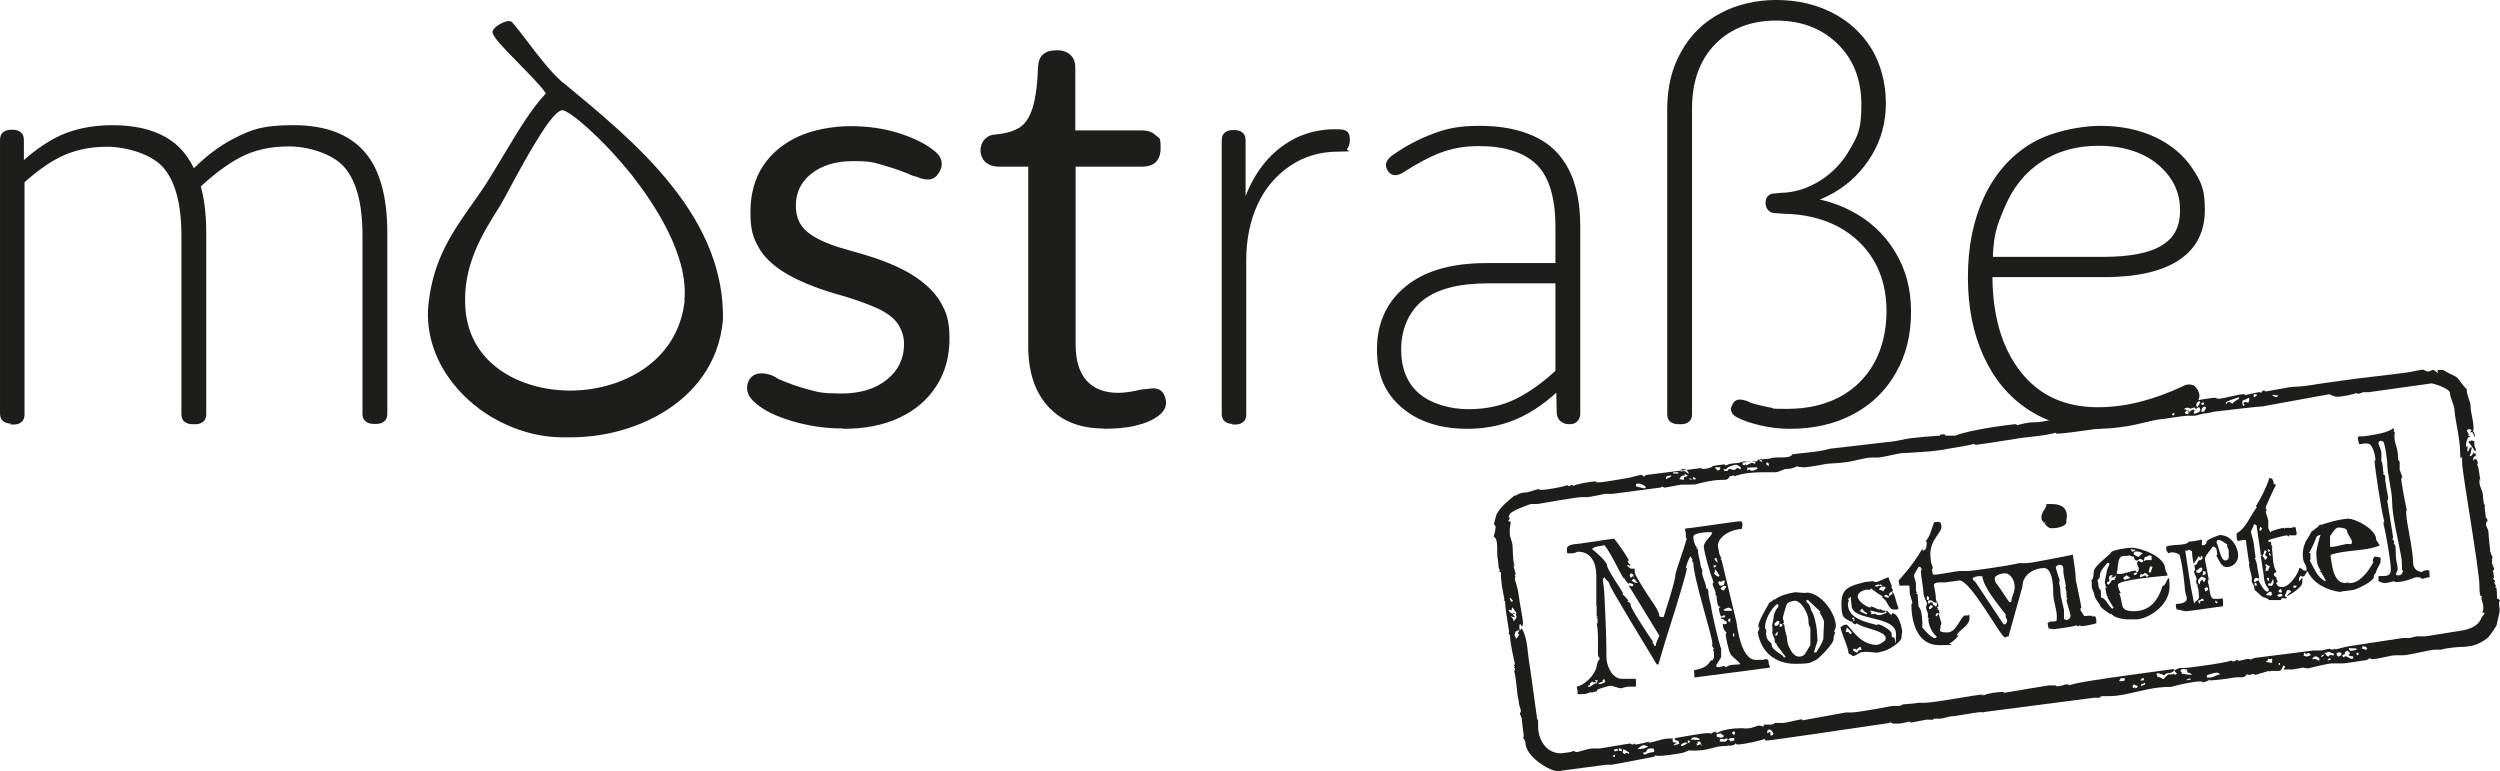 <?xml version="1.0" encoding="UTF-8"?>
<svg width="764.9" height="236" version="1.1" viewBox="0 0 764.9 236" xmlns="http://www.w3.org/2000/svg">
 <defs>
  <style>.st0 {
        fill: #1d1d1b;
      }</style>
 </defs>
 <path class="st0" d="m209.5 91.8c-2 19.3-19.9 27.9-35.6 27.7-14.7-0.2-30.2-8-31.5-25-1-13.2 5.2-23 10.7-31.7 0.8-1.3 2-3.6 3.5-6.4 2.5-4.6 5.6-10.3 8.6-15 4.2-6.7 6.1-7.7 6.9-7.7s0 0 0 0c2.1 0.2 11.7 8 21.3 20 6.5 8.3 17.3 24.2 16 38.1m-4.2-35.4c-9.5-11.9-22-22.1-33-31.2h-0.1c-4-3.6-7.3-8-10.5-12.2-1.6-2.1-3.2-4.2-4.9-6.2-0.9-0.8-2.7 0-3.4 0.4-0.5 0.2-2.7 1.5-2.6 2.7 0.2 1.5 3.2 4.6 8.2 9.7 3.3 3.4 7 7.1 8.1 9-4.5 4.7-8.8 12-13 19-2.5 4.1-4.8 8.1-7 11.2-0.5 0.7-0.9 1.3-1.4 2-7.5 10.6-12.9 18.3-14.5 32.1-1 9.2 2.2 18.6 9.1 26.3 3.9 4.4 8.9 8.1 14.4 10.6 5.6 2.6 11.6 4 17.4 4h2.7c10.5 0 21.1-3 29.4-8.4 7.1-4.6 15.9-13.2 17.1-27.7 0.2-14.1-5-27.6-16-41.3"/>
 <path class="st0" d="m463.2 204.1h0.2-0.2"/>
 <path class="st0" d="m756.2 131.7c-0.2 0.2-0.3 0.3-0.5 0.6 1.2-0.5 1 0.9 1.5 1.6 0-0.7 0-1.9-1-2.1"/>
 <path class="st0" d="m734.1 176h-0.8s-0.2 0-0.2-0.4 0.5-1 0.5-1.4c0-1.5-0.6-2.2-0.6-5.3s-0.5-2-0.6-2.6c0.2-0.2 0.1-0.1 0.1-0.5s-0.3-0.6-0.6-0.9c0.2 0 0.3-0.3 0.3-0.5l-1.8-11.2c0.2-0.3 0.3-0.5 0.3-0.9s-1.2-5.4-0.9-6.8c-0.3-0.1-0.6-0.2-0.6-0.6s0.2-0.1 0.3-0.2l-0.3-0.1c-0.1-1-0.2-3.3-0.6-3.5v-2.8c0-0.4-0.9-2.4-0.9-2.7s0.3-0.7 0.7-0.8c0.2 0.2 0.2 0.2 0.6 0.2 0.7 0 1.4 6 1.4 6.6 0 3.8 1.5 8.2 1.5 12.1s1.9 11.8 2.2 13.7c0.2 1.2 0.8 3.6 0.8 5v1.9c0 0.4 0.3 0 0.3 0.3 0 0.6-0.4 1.4-1.2 1.4m8.6-1.5c-0.4 0-1.4 0-1.4 0.5-1.5 0-2.9-0.9-2.9-3 0-3.8-2.1-12.5-2.1-14.9s0.1-0.5 0.3-0.7c-0.4-1.1-1.8-8.8-1.8-9.8s0.3 0 0.3-0.5-0.8-2.2-0.8-2.3v-2.4c0-0.3-0.5-0.6-0.5-1 0-4.1-1.1-4-1.1-7.1s0.3 0.2 0.3-0.2-0.5-0.7-0.5-1.1 0.1-0.6 0-1c-2.4 1.5-4.9 1.8-7.8 2.3-1.8 0.3-2.4 0.2-2.9 0.2-0.2 0.3-0.3 0.2-0.3 0.6s0.2 1 0.3 1.4c-0.1 0.1 0 0.4 0.5 0.4s0.5-0.3 2.2-0.2c1.9 0.2 2.4 4.7 2.4 5.1s-0.3-0.2-0.3 0.2c0 1.2 1.9 14.5 3 18.6-0.1 0.1-0.3 0.2-0.3 0.4 0.2 0 0.3 0.1 0.3 0.1-0.1 0-0.3 0.1-0.3 0.1 0.5 1.5 2.3 11.2 2.3 14s-2.7 1.8-3.8 2.1v1.4c0.5 0.5 1.6 0.7 2.1 0.7s2.8-0.6 2.8-0.6c0.4 0-0.2 0.3 0.2 0.3 3.7 0 5.4-1.5 6.8-1.5s1.1 0.5 1.5 0.5 1.5-0.5 2.3-0.5c-0.1-0.8-0.1-1.4-0.1-1.9-0.3-0.2-0.4-0.3-0.8-0.3"/>
 <path class="st0" d="m762.3 168.8"/>
 <path class="st0" d="m711.4 177.8c-2.5-1.2-3.4-4.1-4.8-6.5 0 0 0.3 0.3 0.3 0v-2c-0.1-0.1-0.2-0.1-0.5-0.2 0.7-0.5 2.3-4.6 2.3-4.7 0-0.4 1-0.7 1.3-0.8-0.4 1.2-1.3 4.3-1.3 5.7s0.2 2.1 0.2 2.4c0 1 0.8 2.5 1.2 2.9-0.2 0-0.3 0.2-0.5 0.3h0.4c0.6 0.8 1.1 1.9 1.6 2.7 0 0-0.2 0.2-0.2 0.4m-9 1.8h-0.7v-0.6h1c0 0.2-0.2 0.4-0.3 0.6m-5.2 2.8-0.5-0.5c0.3-0.2 0.7-0.4 1.1-0.4s0.4 0.2 0.6 0.6c-0.3 0.2-0.8 0.2-1.2 0.4m0.7-2.5c0 0.2 0.2 0.5 0.3 0.9 0 0 0 0.2-0.4 0.2s-0.5-0.2-0.7-0.4c0-0.3 0.5-0.5 0.7-0.7m-3.2-1h-0.6v-0.7h0.8c0.3-0.4 0.3-0.9 0.6-1.2 0.2 0.2 0.2 0.4 0.2 0.8 0 0.6-0.3 1.2-1 1.2m0 3.1c-0.2 0 0.2-0.4-0.9-0.2l-0.4-0.4c0.3-0.2 0.6-0.3 1-0.7h0.7c0 0.4 0 0.6 0.3 0.8-0.2 0-0.4 0.4-0.8 0.4m-3.4-4.8c-0.6 0.2-0.7 0.4-1.3 0.6-0.2-0.2-0.2 0-0.2-0.5s0.3-0.4 0.5-0.8h0.4c0.4 0 0.2 0.3 0.4 0.3 0.1-0.1 0.3-0.2 0.3-0.5s-0.6-3-0.6-3.4-0.5-2.3-0.8-2.5c0.2 0 0.3 0.2 0.3-0.2s-0.6-4.3-0.6-4.6-0.8-2.8-0.8-3.2 0.8-1.5 0.9-2.3c0.2 0 0.5 0.1 0.8 0.3 0.4 2.9 1.3 8.6 1.3 9s0.3-0.2 0.3 0.2-0.3 0-0.3 0.3 0.9 5.4 0.9 5.8c0 1.1 0.4 3.1 1.5 4.1v0.7c-0.2 0.2 0 0.2-0.5 0.2-0.7 0-2.3-2.6-2.6-3.5m-0.6 1.7h-0.5c0-0.2-0.2-0.6 0-0.9 0.2 0 0.3 0.1 0.5 0.2 0 0.2 0.2 0.6 0 0.7m1.2-18.1c0 0.2 0.3 0.3 0.5 0.5 0 0.3-0.3 0.3-0.2 0.7h-0.7c0.2-0.4 0.2-0.8 0.4-1.2m1.2 7.3c0.2 0 0.6 0.2 0.7 0.3-0.2 0.4-0.3 0.8-0.6 1.1 0.3 0 0.6 0.4 0.8 0.8-0.2 0.2-0.2 0.5-0.7 0.7-0.2-0.2-0.1-0.7-0.8-1 0.3-0.8 0.6-1.4 0.6-1.9m1.2-0.4 0.6 0.5c-0.2 0.2-0.4 0.4-0.6 0.4 0-0.2 0-0.4 0.1-0.5-0.1 0-0.2 0-0.5-0.1 0 0 0.3 0 0.3-0.2m0.3 8.7v1c-0.5-0.2-0.7-0.7-0.6-1zm-0.1-2.3c-0.2 0-0.5 0.2-0.9 0.3v-0.9c0.3-0.2 0.1 0 0.1-0.3s0.2 0 0.3 0c-0.3-0.3-0.6-0.7-0.8-1.1 0.2 0 0 0.3 0.4 0.3s0 0 0.1-0.3c0.2 0.3 0.7 0.6 1.2 0.8-0.2 0.4-0.5 0.8-0.5 1.3m0.7-4.5c-0.2-0.1-0.6-0.4-0.5-0.9 0.3 0 0.7 0.4 0.5 0.9m18.2-6.1c0.2-0.1 1.5-2.6 2.5-2.6s2.7 0.2 2.7 1.1 1.5 2.4 1.5 3.3-0.3 0.3-0.3 0.7c-0.4 0-0.7-0.1-1.1-0.1s-3.9 0.9-4.3 0.9h-1v-3.2zm15.5 6.9c-0.2-0.2-0.2-0.4-0.5-0.4s-0.8-0.2-1.2-0.2c-0.6 0-0.7 1.1-0.8 1.5 0.2 0 0.3 0.1 0.3 0.1-0.9 1.8-3.8 6.5-7.2 6.5s-0.3-0.1-0.3-0.1c0 0.2-0.1 0.3-0.1 0.3 0-0.1 0-0.5-0.3-0.5s-0.3 0.3-0.7 0.3c-4.2 0-4.1-7-4.6-8.3 0.1-0.1 0.3-0.2 0.3-0.2-0.2 0-0.3-0.1-0.3-0.1 4.7-1.7 10.5-1 15.1-2.9-0.3-0.7-1.1-1.5-1.1-1.9 0-3-6.2-6.3-8.5-6.3s-7.5 1.5-8.2 1.9c-0.1 0-0.7-0.3-0.7 0.1s-2.6 1.9-2.6 2.3-1.7 2.7-1.7 3-0.5 1.1-0.5 1.5-0.4 1.2-0.2 3.2c0.2 1.9 1.1 1.9 1.1 3.5s0 0.2-0.1 0.4h-0.7c-0.4-0.3-0.9-0.8-1.4-0.9-0.1 1.5-3 5.9-5.1 5.9s-1.4-0.8-2-1c0.1-0.2 0.3-0.5 0.5-0.7-0.3-0.3-0.5-1.2-0.5-1.4-0.3 0-0.7-0.3-0.7-0.7s0.4-0.6 0.8-0.8c-1.3-2.2-1-4.7-1.4-7.2l0.3-0.4c-0.2 0-0.3 0.2-0.3-0.2s0.2-0.2 0.1-0.4h-0.6c0.1 0 0.3 0 0.3-0.4s-0.2-0.5-0.2-0.7c-0.2 0-0.6 0.3-0.6 0s0-0.4-0.2-0.4c0.9-0.4 5.2-1.5 5.7-1.5s0.2 0.3 0.6 0.3-0.2-0.3 0.2-0.3h2c0-0.2 0.3-0.1 0.3-0.5s-0.3-1.2-0.3-1.9c-0.2 0-0.4-0.2-0.6-0.2 0 0.2 0.3 0.3 0 0.3s0.2-0.3-0.2-0.3 0 0.3-0.4 0.3h-2.1c-0.4 0 0.2 0.3-0.2 0.3s0.2-0.3-0.2-0.3-4 0.9-4 1.3v0.2c-0.3-0.6-0.7-1.2-0.7-1.6v-2.1c0-0.4-0.8-2.4-0.8-2.8s0.3 0.2 0.3-0.2-0.3-0.6-0.3-1 2.7-6.2 3.2-7c-0.4 0-0.6-0.2-0.8-0.3 0.2-0.7-0.5-1.6-0.5-1.6-0.4 0-0.3-0.2-0.8-0.1-0.9 2.9-2.3 5.6-4.1 8.6l0.3 0.3c-2.1 2.7-3.3 6.4-6.2 8 0 1.1 0 1.6 0.2 2.1 0.2 0 0 0.2 0.3 0.2s1.3-0.3 1.7-0.3 0.7-0.1 0.7 0.5 0.6 4.2 0.9 6.4c0.2 0 0.3 0.1 0.3 0.1-0.1 0-0.3 0-0.3 0.4 0 1.5 1.2 4 0.8 5.4 0.4 0.4 0.9 1.6 0.9 2.5 0.8 0.6 1.3 1.2 2 1.8 0.8 0.7 2.1 0.6 2.4 1.3h3.6c0.2-0.3 0.3-0.6 0.7-0.6s0.6 0.2 1 0.1c0-0.2 0.2-0.4 0.2-0.4-0.4 0-0.6-0.2-0.6-0.6s0.1-0.2 0.1-0.2c0.4-0.6 0.3-1.1 0.7-1.4h0.4c0.3 0.1 0.6 0.3 0.7 0.5-0.6 0.6-1.2 0.9-1.3 1.4 0.8-0.3 4.7-2.6 4.7-4.2s0-0.4 0.1-1.4c-0.4 0.1-0.7 0.8-1.1 1.1v-1.1c0.2-0.3 0.4-0.6 0.5-0.7 0 0.1 0.2 0.3 0.5 0.3 0.9 0 0.8-0.7 1.6-1.7 1.7 3.9 6.1 5.9 9.9 6.4 1.4-0.4 3.3-0.3 4.8-0.8 1.6-0.6 5.6-2.6 5.6-3.8s0.8-0.9 0.7-1.7c0.5-1.2 1.3-2.5 1.3-2.6 0-0.4 0-0.9 0.2-1.4"/>
 <path class="st0" d="m557.9 195.1c0 1.2-1.9 4-2.2 4.5h-0.7c0.3-1.3 1.1-3.3 1.1-3.7s-0.2-2.3-0.2-2.7c0-1.3-0.9-5.6-1.7-6.3-0.3-1.2-0.5-2-1.5-2.7v-0.5l0.4-0.2c1.2 1.1 2.7 2.6 3.9 3.7 0 0-0.2 0-0.3 0.1 0.4 0.7 0.9 1.6 1.4 2.7-0.2 3.8-0.2 4.6-0.2 5m-3.9 2.3c-1.6 2.1-1.5 3.6-3.6 3.6s-3.6-3.8-3.6-5.1-0.8-3-0.8-4-0.5-0.8-0.5-1.1 0.3 0.2 0.3-0.2-0.3-1.1-0.3-1.4c0-0.8 1.1-3.9 1.1-4 0-0.7 1.8-1.3 2.5-1.3 2.2 0 4.2 4.3 4.2 5.8s0.2 2 0.6 2.5v5.4zm-8.4 3.5c-0.5-0.6-3.5-2.1-3.5-3.3s-1.1-0.9-1.6-2.6c0-0.2 0-0.6-0.3-1 0 0 0.2 0 0.3-0.1l-0.3-0.1s0.2 0 0.3-0.2l-0.3-0.1s0.2 0 0.3-0.2l-0.3-0.1s0.2 0 0.3-0.2c-0.3-0.3-0.5-0.8-0.5-0.9 0-2.2 1.6-5.5 3.7-7.2 0 0 0.2 0.2 0.4 0.2v0.7c-0.6 0.4-1.4 2.2-1.4 2.7s-0.3 2-0.5 2.9c0.2 1.8 0.1 2 0 2.2 0.2 1.1 0.8 1.5 0.8 2.6s0.5 0.4 0.5 0.8-0.2 0.2-0.3 0.3h0.4c0.6 1.2 2.1 2.7 2.8 3.9h-0.7zm-1.7-6.4h-0.9c0.2-0.4 0.6-0.8 0.8-1.2 0.2 0.3 0 0.7 0 1.2m0.6-4c0 0.4-0.3 0.8-0.8 1.1h-0.5c0-0.2-0.2-0.1-0.2-0.5s0.5-0.5 0.8-1h0.5s0.2 0 0.2 0.4m0.1 0.4 0.8 0.2v0.5c-0.2 0.2-0.5 0.3-0.8 0.3zm8.2-9.4c-0.4 0-1.7 0-3.5-0.2-2.3 0.4-4.7 1-6.2 2.3-0.1-0.1-0.2-0.3-0.2-0.3-0.2 0.7-1.6 1.1-1.6 1.4s-3.2 5.2-3.2 6.9 0.3-0.2 0.3 0.2 0 0.9-0.5 1.7c1 6.4 5.7 9.7 11.4 9.7s4.7-0.6 6.3-1.1c0.8-0.3 5.5-5 5.5-6.4s0.5-1.8 0.5-2.1-0.3 0.2-0.3-0.2 0.5-1.1 0.5-1.7c0-3.8-4.4-10.3-9.1-10.3"/>
 <path class="st0" d="m541.1 201.8"/>
 <path class="st0" d="m541.1 201.8v-0.1 0.1"/>
 <path class="st0" d="m579.5 195.1c-1-0.2-0.7-0.8-0.7-1.1 0-1.2-3.4-3-4.2-3s0 0-0.1 0.3c-3.2-0.9-9.1-1.9-9.1-6.4s0.3-0.2 0.3-0.5-0.3-0.2-0.3-0.5 0.6-1.2 0.9-1.4c-0.1 1 0.2 2.3 0.2 2.7 0 5 13.6 2.9 13.6 8.8s-0.3 0.8-0.5 1.1m-12.5-5.1c-0.2-0.2 0-0.2 0-0.5s-0.2 0-0.5-0.1c0.2-0.2 0.2-0.4 0.4-0.6 0.2 0.2 0.4 0.5 0.4 0.9 0 0 0 0.2-0.2 0.4m2.7-3.9c0 0.7 0.6 0.9 1.4 1.4 0 0-0.2 0.2-0.2 0.4-0.9-0.4-0.9-0.4-2.1-1 0.2-0.2 0.3-0.5 0.9-0.8m2.4 1.2v-0.6c1.2 0.2 2.1 0.7 3.4 0.7s1.1-0.5 1.2-0.6c0.2 0.2 0.2 0.3 0.4 0.5-0.4 0.3-1.8 0.8-2.4 0.8s-1.2-0.3-1.4-0.6l-0.1 0.3h-1c0-0.2 0.3-0.4 0.4-0.5h-0.4m-3.4 11.5c-0.4 0-0.6 0.4-0.8 0.8-0.3 0-0.7-0.4-1.2-0.6v-0.6h0.7c0.2 0.2 0.2 0.3 0.3 0.4 0-0.3 0.6-0.6 0.9-0.9h0.5c0 0.2 0 0.5 0.2 0.8-0.2 0.2-0.2 0-0.6 0m-2.8-4.8c-0.4 0-0.4-0.6-0.8-0.6s-0.7-0.2-0.7 0c0-0.4 0.3-0.8 0.3-1.4 0.5 0.3 1 0.8 1.6 1.6-0.2 0.2-0.2 0.4-0.5 0.4m8.4-15.2c0.4 0 0.3 0 0.5 0.3-0.2 0-0.4 0.4-0.8 0.4s-0.4-0.2-0.6-0.2c0.3-0.2 0.5-0.4 0.9-0.4m0.8-0.1c0.2 0 0.6 0.2 0.5 0.4-0.2 0-0.5 0.2-0.9 0l0.3-0.4zm1.7 1.1c-0.3 0.2-0.5 0.5-0.8 1-0.4-0.2-0.8-0.5-1.3-0.5 0-0.4 0.4-0.5 0.6-0.9h1.2c0 0.2 0 0.3 0.3 0.3m1.7 1.3s0.2 0.2 0.4 0.2c-0.1 0.4-0.6 0.9-1 1 0 0 0-0.2-0.2-0.4 0.2-0.4 0.5-0.7 0.8-0.9m-0.9 1.9c-0.7-0.1-1-0.3-1.3-0.5l0.2-0.4c0.4 0 0.9 0.1 1.3 0.5 0 0-0.2 0.2-0.2 0.4m1.1 4.9c-0.4 0 0.2 0.3-0.2 0.3s-0.9-0.9-1.3-1.2c-0.5-0.1-1.5 0.2-2.1-0.7 0 0.2 0.2 0.3-0.1 0.3-0.9 0-1.9-0.9-2.7-0.9s0.2 0.3-0.2 0.3c-0.8 0-3.9-1.8-3.9-3.4s2.7-2.4 3.7-2c0.2-0.2 0.2-0.3 0.3-0.5 1.2 0.9 2.4 1.8 3.7 2.5l-0.3 0.3c1.9 0.9 1.8 3.7 3.7 3.7s0.9-0.2 1.4-0.4c-0.8-1.7-1-4.1-2-5.2l0.3-0.3c-0.2-0.2-0.3-0.5-0.3-0.7h-0.4c0.1 0 0.3 0 0.3-0.5s-0.8-1.8-1-2.8c-0.5 0.1-3.3 1.5-3.8 1.5s-0.7-0.3-1.1-0.3-0.5 0.2-2 0.2c-5.1 1.3-7.5 1.9-7.5 6.7s0.9 4.2 3 5.6c0-0.2 0.1-0.3 0.1-0.3 0.3 0.8 1 1.1 1.4 1 0-0.2 0.1-0.3 0.1-0.3 2.4 1.6 6.5 1.8 8.7 3.7-0.1 0-0.3 0.2-0.3 0.2 0.2 0 0.3-0.1 0.5 0v1.2c-0.5 0.5-1.8 1.5-2.8 1.5-5.4 0-8.3-6.2-9.2-6.2s-1.2 0.5-1.8 0.8c0.6 2.7 2.3 5.8 2.5 8 0.2 0 0.1 0.3 0.5 0.3s0.4 0.5 0.9 0.5c0.9 0 1.7-1.1 2.8-1.2 1.8-0.2 3.9 0.2 4.3 0.2s2.4-0.5 2.6-0.6c1.5-0.5 5.1-2.7 5.1-4.1s0.2-1.2 0.2-1.6c0-1-1-5.8-3.1-5.8"/>
 <path class="st0" d="m528.1 204.1c-0.2-0.2-0.4-0.3-0.8-0.3s-0.7 0.3-1.1 0.3h-0.9s-0.2 0-0.2-0.4 1.1-1.9 1.5-2.6v-2.6c-1.1-3-3-12-3-12.4 0-0.8-0.9-3.4-0.9-4.8s-0.3-0.9-0.7-1.4c0-1.6-1.2-3.2-1.2-4.7s0.2-0.2 0.3-0.3c-0.2-0.4-0.8-1.5-0.8-2 0-0.8-0.8-3.2-0.8-4.4s-0.3-0.4-0.6-0.6c0 0 0.2 0 0.3-0.1l-0.3-0.1s0.2 0 0.3-0.2c-0.7-0.7-1.1-2.1-1.1-3.3s4.2-1.4 4.9-1.4 0.6 0 0.9 0.2c-0.4 1.2-2.6 2.7-2.6 4.2s1.9 8.4 3 10.9c-0.2 0.2-0.3 0.3-0.3 0.7s0.7 1.6 0.9 2.5c0 0.2-0.2 0.8 0.4 1.2-0.3 0.6 0.3 2.4 0.3 2.6 0 0.4 0.4 0.4 0.8 0.6-0.2 0.2-0.5 0.2-0.5 0.6s0.5 2.2 0.7 2.4c0.1 0 0.4-0.3 0.6-0.4h0.7c-0.2 0.3-0.1 0.4-0.2 0.6h-0.9c-0.1 0.1-0.3 0.2-0.3 0.4 0.1 0.1 0.4 0 0.6 0 0.2 0.4 0.9 0.8 1.2 0.9v0.6c-0.2 0-0.4 0.2-0.7 0.2s-0.4-0.2-0.5-0.3v0.4c0 0.8 0.4 2 1.2 2.4-0.3 0.2-0.3 0.4-0.3 0.8 0 0.7 1 5 1.3 5.5 0.5 1.2 2.3 2.1 3.2 3.4-1.4 0.3-3.6-0.1-4.5 1.1m-3.7-31.4c0.5 0 0.7 0.1 0.9 0.2l-0.5 0.5h-0.4zm0.6-2.2c0.5 0.2 0.5 0.7 0.6 1.5-0.2-0.3-0.9-0.8-0.9-1.1s0-0.2 0.2-0.4m1.3 5.4-0.4 0.4c-0.5-0.3-0.8-0.6-1.3-1 0.2-0.4 0.3-0.5 0.3-0.9s-0.1-0.5-0.3-0.7c0.7 0.5 1.2 1.4 1.7 2.2m0.4 1.9c0.4 0 0.6-0.5 1-0.4 0 0.2 0.2 0 0.2 0.4s-0.3 0.7-0.3 1c-0.2 0-0.4 0.2-1.2 0.2-0.2-0.3-0.5-0.8-0.5-1.2 0.2 0 0.3 0 0.3-0.3 0.2 0.2 0.1 0.3 0.5 0.3m0.9 2.7c-0.3 0-0.7-0.3-1-0.7 0.3-0.4 0.6-0.5 1.1-0.8l0.7 0.2c-0.1 0.5-0.6 0.8-0.8 1.3m2 8.5v0.9s-0.2 0.2-0.4 0.2l-0.3-0.4c0-0.3 0.4-0.7 0.7-0.7m0.5-2.9c0 0.2 0 0.4-0.2 0.6-1.9 0-2.2 0-2.4-0.2 0.2-0.4 1.4-0.8 1.5-0.8 0.4 0 0.7 0.3 1.1 0.5m0.7 7.3v1.2c-0.2-0.2-0.4-0.3-0.4-0.7s0.2-0.4 0.4-0.5m-23.9 3.9h-0.6c-0.1-0.3 0-0.6-0.6-1 0 0 0.2 0 0.3-0.2-2-2.9-6.9-10.3-6.9-11.3s-0.9-0.7-0.9-1.1 0.2 0 0.3-0.2c-0.7-0.7-1.2-1.5-2-2.1 0 0 0.2 0 0.3-0.2-0.8-1.5-4.9-7.3-4.9-8.5s-3.8-4.4-4.6-5c0.5-0.9 2.5-0.8 3.8-1.2 2.1 2.5 5.5 10.2 6 10.2h0.2c0 0.5 0.7 1 1.1 1.7 0-0.1 0-0.3 0.4-0.3s0.8 0.3 1.2 0.4c-0.2 0.2 0 0.6-0.5 0.6s-0.5-0.3-0.8-0.3c0 0-0.1 0-0.1 0.2l9.3 15.2c-0.6 1.5-1 2-1.1 3m-15.8 10.1c0 0.4 0.2 0.6 0.4 1-0.3 0.3-1.4 0.7-1.5 0.7h-0.7c0.1-0.5 1.1-0.6 1.5-0.8l-0.3-0.1c0.2-0.2 0.3-0.5 0.6-0.7m-2.2 1.1-0.7-0.7c0.4 0 0.7 0 1 0.1 0 0.2-0.3 0.3-0.3 0.6m-2.5 1.5c-0.2-0.2-0.2-0.4-0.2-0.6h0.5c0.1-0.1 0.1-0.3 0-0.6 0.3-0.2 0.6-0.3 0.7-0.7 0.3 0.6 0.8 0.3 1.3 0.3 0 0 0.2 0.2 0.2 0.4-0.8-0.2-1.5 0.8-2.4 1.1m12.7-34.8c0.5 0.1 1 0.3 0.9 1.2l-0.3-0.3c-0.1 0-0.2 0.3-0.6 0.5 0-0.4-0.3-0.5-0.3-0.9l0.4-0.5zm1.1 1.9h0.4v-0.1-0.3 0.3 0.1 0.2c0 0.4 0.6 0.6 0.8 0.8h-0.7c-0.4 0-0.8-0.4-1.3-0.6 0.2-0.4 0.5-0.4 0.7-0.7 0 0 0 0.2 0.2 0.3m40.8 24.6c-0.4 0 0-0.3-0.5-0.3s-0.2 0.3-0.5 0.3 0.2-0.3-0.2-0.3 0.2 0.3-0.2 0.3h-2.3c-4.7 0-5.8-11-5.9-11.5l-4.6-19.2c-0.2 0-0.3-0.1-0.3-0.1 0.1 0 0.3-0.2 0.3-0.2-0.2 0-0.3-0.1-0.3-0.1 0.1 0 0.3-0.1 0.3-0.1-0.4-0.3-0.8-1.6-0.8-2s-0.3-1.2-0.3-1.6c0-3.3 4.8-5.3 7.2-5.2 0.2-0.3 0.3-0.8 0.3-1.2s0.1-1.2-0.7-1.2c-1.4 0-13.2 1.9-16.7 2.2 0 0.2-0.2 0.4-0.2 0.4 0.2 0.5 0.3 0.9 0.3 1.4 0.2 0 0.3 0.1 0.3 0.1-0.1 0-0.3-0.3-0.3 0.1v0.9c0.2 0 0.3 0.1 0.3 0.1-0.6 2.4-3.5 10.4-3.5 11.1 0 2.1-3.5 12.5-3.6 13h-0.7c-0.4 0-0.4-0.1-0.6-0.3-0.1-1.4-1.6-3.6-2.6-5-1.1-1.6-4.9-7.5-4.9-8.2s-0.2-0.9 0-1.3h-1.1c-0.5 0-1.2-0.9-1.3-1.1 0.1-0.1 0.2 0 0.4 0 0.1 0.1 0.3 0.1 0.5 0.3 0-0.2 0.2-0.5 0.1-0.7 0 0.2 0 0.3-0.1 0.4 0-0.4-0.7-0.7-0.7-1.1s0.3 0 0.3-0.4-3.1-5.1-4.5-6.6l-9.6 1.4c-0.7 0.3-4.8 0-4.8 1.7s0 1.4 1.3 1.4 1.8-0.5 2.1-0.5c4 0 5.6 3.4 5.6 7.3v9.3c0.3 0 0.4 0.1 0.4 0.1-0.1 0-0.3-0.3-0.3 0.1v2.9c0 0.4 0.3-0.2 0.3 0.2s-0.3 0-0.3 0.3 0.3 0 0.3 0.4 0 0.2-0.2 0.3c0.2 0 0.2 0 0.2 0.3s0 0.2-0.2 0.3c0.2 0 0.2-0.2 0.2 0.2s0 0.2-0.3 0.2c0.3 1.3 0.4 3.1 0.4 4.3v5.4c0 0.4 0.5 0.9 0.6 1.2-1 0.8-0.8 2.2-1.3 3.3-1.2 2.7-3.8 4.8-5.8 5.2 0.1 0.8 0.3 1.2 0.3 1.6s-0.2 0.3-0.1 0.5c0 0 0.2 0.2 0.6 0.2 1 0 2.8 0 3.4-0.8 0 0.1-0.2 0.3 0.2 0.3s1.4-0.3 2.1-0.5c-0.2 0-0.3 0.2-0.3-0.2s3.8-1.4 4.2-1.4 2.6 0.8 3 0.8 1.8-0.5 2.2-0.5h2.5c0.1-0.8 0-1.6 0-2.4h-4.2c-3.3 0-4.8-4.4-4.8-6.5s0-6.9-0.6-18.7c0-1.7-0.5-4.7-0.5-5.1s0.3-0.6 0.5-0.8c0.6 1.2 1.5 1.3 1.5 2.1s10.4 17.8 14.5 24.6h0.5c1.2-4.2 2.8-9.5 4.1-13.5 1.1-3.3 4.6-14.9 4.6-15.8s-0.3 0.2-0.3-0.2c0-0.7 1.1-3.3 1.4-3.6 0.4 0.5 0.5 0.9 0.7 1.1l-0.3 0.3c0.2 0.4 0.5 0.3 0.5 0.7 0 4.4 5.8 22.4 5.8 24.5s-0.3-0.2-0.3 0.2 0.5 1.1 0.8 1.5l-0.3 0.3c0.3 0.5 0.3 0.9 0.3 1.3 0 0.6 0.2 1.4-0.7 2.1-0.1-0.1-0.2-0.3-0.2-0.3-1.3 2.6-3.5 2.7-5.2 3.2 0.1 1.7 0.2 2 0 2.2l14.7-1.9c2.7-0.3 5.6-0.8 8.4-1.1 0-0.2 0.2-0.4 0.2-0.4-0.5-0.4-0.5-1.2-0.5-1.8h-0.2"/>
 <path class="st0" d="m626 160c-0.1 0-0.2 0-0.5 0.1 1.4 1.7 1.7 1.5 2.8 1.5s3.9-0.6 3.9-1.8 0.2-1.3 0.2-1.7c0-2.8-1.7-3.9-4.9-3.9s-0.8 0.2-1.3 0.2c-0.5 1.6-1.6 2.4-1.6 3.8s0.5 1 0.6 1.7h0.7"/>
 <path class="st0" d="m647.1 176.9c-0.1 0.1 0 0.4 0 0.6 0 0 0-0.1-0.3-0.1-1 0-0.7 0.6-1.7 1.5 0 0-0.2-0.2-0.4-0.2v-0.7h0.6c0.3-0.6-0.5-1.8 0.6-2h0.5c0 0.4-0.4 0.4-0.6 0.7 0.1 0.1 0 0 0.3 0 3 0 0.7-6.6 3.7-6.6s0.7-0.6 1.4-0.3c0.5 0.2 1 0.5 1.7 0.5 0 0.3 0.1 1.2 0.9 1.2s0.5-0.5 0.9-0.5 0.8 0.3 1.1 0.5c0 0.2-0.2 0.4-0.4 0.6-0.4-0.2-0.8-0.3-1.1-0.5-0.1 0.1-0.4 0.4-0.5 0.7 0.1 0.5 0.6 1.4 0.6 1.6 0 0.4-0.2 0.7-0.2 1-0.2 0 0 0.2-0.4 0.2s0-0.5-0.5-0.5c-1.5 0-3.8 1.4-5.7 0.9-0.3 0.4-0.3 0.8-0.3 1.3 0 0-0.3 0.2-0.5 0m-0.6 9.4c-1.5-1.3-1.8-3.1-3.4-3.4v-1.9c0-0.4-0.4-0.6-0.6-0.9-0.2-0.4-0.1-1.8-0.5-2.4 0.7-0.9 0.8-0.7 0.8-1.8s1.9-3.1 2.3-3.6c0.2 0 0.6 0 0.6 0.3s-0.8 1.8-0.8 2.2-0.6 2.7-0.6 3.4 0.3 0.9 0.3 0.9c0 0.4-0.2 0-0.3 0.2 0.1 0 0.4 0.3 0.7 0.6-0.2 0-0.4 0-0.5-0.2v0.5c0 0.5 0.3 1.4 0.4 2.3h0.6c-0.2 0.1-0.3 0-0.5 0.2 0.5 0.9 1.2 2.2 2 3.3-0.2 0.2-0.3 0.2-0.5 0.4m5.9-18.3c0.3 0.2 0.8 0.2 1.3 0.2-0.2 0.5-0.9 0.6-1.4 0.5 0 0 0.2 0 0.3-0.2 0 0-0.7-0.3-0.2-0.5m3.5 1.2c-0.3 0.4-0.9 0.7-1.3 1.2-0.5-0.2-1.1-0.5-1.5-0.8 0-0.8 0.5-0.9 1-0.9s1.1 0.3 1.7 0.5m2.1 0.7 0.7 0.2v1.3c-0.5-0.1-1.3 0-1.7 0s-0.2 0.1-0.4 0.3c-0.2-0.2-0.2 0-0.2-0.5 0-1.2 0.9-0.5 1.6-1.4m0.3 5.5c-0.2-0.2-0.4-0.2-0.5-0.4 0.2-0.5 0.2-1.1 0.5-1.6 0.5 0 0.5 0.1 0.7 0.2-0.3 0.5-0.3 1.1-0.7 1.8m-1 1.3c-0.2-0.2-0.4-0.3-0.6-0.6-0.4 0.3-1 0.5-1.5 0.6-0.2-0.2 0.1-0.5 0-0.7l0.4-0.4c0 0.2 0 0.3 0.3 0.3s0.5-0.5 0.8-0.5 0.8 0.5 1.1 0.8c-0.2 0.2-0.3 0.2-0.5 0.4m-3.9-0.5c0-0.2-0.2-0.3-0.3-0.5 0.2 0 0.5-0.2 0.8-0.4 0 0 0.2 0.2 0.4 0.2 0 0.2-0.3 0.6-0.9 0.7m-3 1.4c-0.2-0.2-0.2-0.3-0.4-0.5 0.2-0.4 0.6-0.5 1-0.9 0.4 0.3 0.8 0.5 1.3 0.9-0.7 0-1.3 0.4-1.9 0.5m11.7 1.8c-1.6 5-4.2 7.8-8.9 7.8s-3-2.5-4.4-5.4c0.1-0.1 0.3-0.1 0.5-0.3-0.4-0.2-0.9-1.6-0.9-2.4 0-1.4 11.7-2.5 15.2-2.8-0.1-0.7-0.7-1.5-0.7-1.9 0-4-7.7-6.6-10.1-6.6s-6.5 0.9-6.5 1.4-5.3 4.2-5.3 5.9-0.3 2.4-0.8 2.7c0.2 0.2 0.2 0.5 0.2 2.1 0.2 0.8 0.8 1.9 0.8 2.3 0 1.1 1.7 2.8 1.7 3.2 0 0.7 2.9 2.5 3.3 2.8 0-0.2 0.1-0.3 0.1-0.3 0.8 1.3 3.5 1.7 4.7 1.8h2.3c3.7 0.4 10.9-4 10.9-9.9s-1-0.3-1.9-0.4"/>
 <path class="st0" d="m681.9 170.6c0 0.5-0.7 0.9-1 0.9-1.6 0-2.1-4.8-2.8-5.6 0.2-0.2 0.3-0.5 0.3-0.7h0.6c0.4 0 1.7 0.9 2.5 1.4 0 0.2-0.1 0-0.1 0.4s0.5 1.1 0.5 1.5zm-7.2 4.2c0 0.2 0.2 0.5 0.2 0.8-0.3 0.2-0.6 0.3-1 0.5 0-0.9 0.4-0.8 0-1.3h0.9zm0.5 4.7c0 0.2 0.4 0.3 0.4 0.7s-0.3 0.5-0.9 0.8c0-0.4-0.2-0.7-0.2-1 0.2-0.2 0.4-0.2 0.5 0 0-0.1 0-0.3 0.2-0.5m-1.4-2.2c-0.8 0.6-0.7 1-0.7 1.5-0.4-0.1-0.6-0.6-0.6-1s0.6-1 1.1-1.4c0.3 0.2 0.8 0.3 1.3 0.5 0 0.3-0.3 0.7-0.5 1.2-0.4-0.2-0.4-0.5-0.6-0.8m-0.6 7.4c-0.2 0-0.4-0.3-0.6-0.5v-0.5c0.4 0 0.8-0.1 0.9-0.5h0.6c0 0.2 0.2 0.4 0.2 0.6-0.4 0.1-1.5-0.2-1.1 0.9m0.6-10.9v0.7c-0.3 0.3-0.7 0.8-1.1 0.8s-0.5-0.2-0.7-0.2v-0.6c0.4 0 0.8-0.5 1.1-0.8h0.7zm-2.5 10.8c-1.2-5.6-1.8-10.2-2.7-16.1 0.2-0.2 0.5 0 0.8 0s-0.2-0.3 0.2-0.3 0.7 0.3 1.1 0.5c-0.1 0.8 0.2 2.5 0.5 3.9 0.1-0.5 1.1-1.5 1.4-2.4 0.2 0 0.4 0.3 0.7 0.6 0-0.1 0-0.3 0.1-0.8 0.2 0.2 0.3 0.3 0.5 0.3v0.5s-0.4 0.7-1.1 0.6c-0.6 0.6-0.5 1.5-1.4 1.5 0.1 0.6 0.2 1.1 0.2 1.3s-0.3 0.4-0.3 0.8 0.8 1.8 0.8 2.1-0.1 0.5-0.3 0.6c0.4 0.7 0.2 0.6 0.2 0.9s0.5 0.2 0.5 0.5l-0.3 0.2 0.3 0.1s-0.2 0-0.3 0.2l0.3 0.1c0.2 1 0.3 2.6 0.3 3 0 0.9-0.8 0.9-1.3 1.7m6.4-0.7c0.2 0.2 0.6 0.5 0.6 0.7 0 0-0.2 0.2-0.4 0.2l-0.4-0.4c0.2-0.2 0.2-0.3 0.2-0.5m1.2-20s-4 1.3-4 2.1-0.4 0.7-0.7 1h-0.7v-1.7c-1.4 0.3-2.9 0.6-4 0.6-0.8 1.4-4.7 0.7-6.9 1.5v0.8c0 0.4 0.3 0.9 0.7 1.3 0.5-0.3 0.8-0.3 1.2-0.3s2 0.3 2.2 0.9c1 3.4 1.6 10 1.6 10.4 0 0.8 0.6 2.5 0.6 2.7 0 1.9-3.1 1.7-3.3 1.8-0.2 0.3 0 0.8 0 1.2h0.4c-0.1 0-0.5 0.2-0.4 0.4 1 0.2 2.6 0.6 3 0.6 1.3 0 10.1-1.4 11.3-1.5 0.2-0.8 0-1.6 0-2.4-1 0.1-1.3 0.2-2.8 0.1-1 0-1.3-2.6-1.3-3 0-0.7-0.5-1.9-0.5-2.5s0.3 0.2 0.3-0.2-1.2-6.2-1.2-6.6c0-0.8 2.2-3.1 2.4-3.7 1.5 0.2 1.2 1.5 1.4 2.5-0.1 0.1-0.3 0.2-0.3 0.2 0.8 1.3 1.4 3.6 3.2 3.6s3.5-1.4 3.5-3.6-1.9-6.2-5.6-6.2"/>
 <path class="st0" d="m671.4 172.9v-0.4 0.1c0 0.2 0 0.3 0.1 0.3"/>
 <path class="st0" d="m627 190.1"/>
 <path class="st0" d="m632.1 189.6c-0.4 0-0.4-0.2-0.6-0.2v-2.7c0-0.6-1.1-3.9-1.1-5.9s-0.7-2.1-0.2-3.2c0 0-1.2-3.5-1.2-4s0.9-0.8 1.2-0.8c1.3 0 1.1 1.4 1.1 2.1s0.8 4.2 0.8 4.6-0.2 0-0.3 0.2c0.6 0.6 0.4 2.4 0.5 3.2l0.3 0.3c-0.2 0.2-0.3 0-0.3 0.5s1.2 4.2 1.2 4.6c0 1-0.8 1.4-1.4 1.4m-16.8-5.5h-0.5c-0.2 0-2.9-4.4-4-5.7-0.3-0.3-0.5-1.1-0.5-1.5 0-1.1 2.3-1.6 3.1-1.6 1.9 0 3 2.5 3 3.9 0 2.3-0.6 2.1-1.1 4.9m-1.8 6.8h-0.5l-8.5-12.8-0.9-0.9v-0.5c0.5-0.2 1.2-0.5 1.6-0.5h1.3c0.5 3.6 4.5 8.2 7.3 11.9 0 0-0.2 0-0.2 0.3s0.5 1 0.5 1.4-0.3 0.8-0.5 1.1m-21-6.7v1l-0.4 0.3c-0.3-0.5-1.1-0.5-0.8-1.2 0 0-0.3-0.1-0.7-0.1s-0.3 0.5-0.7 0.4c0-0.4-0.2-0.7 0-1h1c0.3 0.2 0.8 0.9 1.6 0.6m-2.4 2.1v-0.7c0.2 0 0.3-0.2 0.3-0.5 0.5 0 0.7 0.1 0.9 0.2-0.1 0.5-0.5 0.9-1.2 1m2.3 8.6c-0.2 0.2-0.2 0.2-0.6 0.2-1.1 0-3.6-3-3.8-3.3 0.2-0.7 0-1.8 0-2.2 0-1.1-0.3-3.5-1.1-4.1-0.2-2.3-0.3-3.5-0.3-3.8s-0.5 0-0.5-0.3 0.3 0.2 0.3-0.2-0.3-0.2-0.3-0.6v-2.2c0-0.4-0.6-2-0.6-2.4s0.9-1.6 1.4-2.7c0.2 0 0.5 0.1 0.7 0.2 0 0.2 0 0.3 0.2 0.5l-0.3 0.3 0.5-0.4c-0.3 0.8-0.4 0.4-0.4 0.8 0 1 0.8 5.4 0.8 6.6s1.1 3 1.1 3.2c0 0.4-0.3 0.7-0.3 1.1 0 1.5 0.8 1.2 0.5 3.2l0.5 0.5s-0.3-0.2-0.3 0.1c0 1.6 1.1 4.2 2.6 5.3m-3-12.4c0.2 0 0.4 0.2 0.6 0.3v0.7s-0.2 0.2-0.6 0.2c0-0.4-0.2-0.9 0-1.2m50.6 5.8-0.3 0.3c0-0.1-0.3-0.2-2.2 0-0.4-0.7-1.2-1.7-1.2-2.1s0.3-0.2 0.3-0.5c0-0.6-1.7-8.4-1.7-8.5 0-2.3-0.6-5.6-0.9-7.7-1.4 0.3-12.6 2.6-14.1 2.6h-2.3c-3.6 0.9-14.7 2.4-15.5 2.4h-2.2c-2.1 0-7.1 1.3-8.7 1.1-0.1-0.6-0.3-1.3-0.3-1.7s0.3 0.2 0.3-0.2-0.6-1.6-0.6-2-0.2-1.8-0.2-2.2c0-4.8 3.4-6.4 3.4-8.6s-1.7-1.1-2.2-1.4c-0.9 2.2-1.1 4.1-2.6 5.9 0.3 0.2 0.3 0.3 0.3 0.7s-0.1 2.1-1 2.1-0.3-0.1-0.3-0.1v-0.5c-2.9 5.2-7.3 9.8-7.3 9.8 0 0.4 0.2 1.1 0.3 1.6 1.1 0 2.2-0.1 3 0 0 0.7 0.1 1.4 0.1 1.8 0 1.3 0.8 2.9 0.8 3.4s-0.3 0.2-0.3 0.6c0 5.1 1.7 12.4 8.5 12.4s2.3-0.3 2.7-0.8c0 0.1-0.2 0.3 0.2 0.3 1 0 3-2.4 3.1-2.5-0.2 0-0.4 0-0.5 0.1v-0.4c1-1.6 3.8-2.7 3.8-5s-0.3-0.6-0.3-0.8h-1c-1.4 0-2.5 5.2-5.5 5.2s-2.1-0.7-2.1-1.6 0.3-0.7 0.3-1.1-0.7-2.1-0.8-3c-0.2 0.3-0.5 0.5-0.8 0.8l-0.2-0.2c0.1-0.3 0.1-0.5 0.4-0.8 0.3 0.1 0.7 0.1 0.8 0 0-0.3-0.1-0.6-0.2-1h-0.6c0.1 0 0.5-0.2 0.4-0.4-0.2 0-0.3-0.2-0.4-0.3 0.3-0.3 0.5-0.2 0.5-0.6s-0.8-1.6-0.8-2c0-1.9-0.6-3.7-0.6-4.3s1-0.8 1.5-0.8h1.9c0.4 0 4.1-0.6 4.4-0.6 3.5 0 12.7 17.4 13.9 17.4s0.2-0.3 0.6-0.3 0.3 0.2 0.5 0.1l4.3-15.4c0-3.7 3.7-5.6 6.6-5.6s2.8 7 2.8 7.8c0 2.1 1.1 4.8 1.1 7.1s-0.5 1-0.6 1.4c-0.6 0-1.3 0.1-1.9 0.2v0.2c0 0.4-0.3-0.2-0.3 0.2s0.2 1.1 0.3 1.6c0.5 0 0.9 0.2 1.3 0.2 0.6 0 6.2-0.7 7.3-1.2 0.1 0.1 0 0.3 0.5 0.3s0-0.3 0.5-0.3-0.2 0.3 0.2 0.3c1.1 0 3.5-0.5 4.8-0.9v-0.9c0-0.4-0.2-0.8-0.3-1.2h-1z"/>
 <path class="st0" d="m627 190.1h-0.1 0.1"/>
 <path class="st0" d="m641.2 131.2c5.3 0 10.4-0.7 15.5-2.1s9.8-3.1 14-5.1c1.1-0.6 1.9-1.3 2.1-2.1 0.3-0.8 0.1-1.7-0.4-2.6s-1.1-1.5-2-1.6c-0.9-0.2-1.8 0-2.8 0.6-4.1 1.9-8.4 3.5-12.7 4.6s-8.7 1.7-13 1.7c-10.1 0-18-3.6-23.7-10.9s-8.6-17.1-8.6-29.6 1.3-14.8 3.8-20.8c2.5-5.9 6.2-10.6 11.2-13.8 4.9-3.3 10.8-4.9 17.7-4.9s13.4 1.9 17.9 5.7 6.8 8.4 6.8 13.9-1.9 8.6-5.6 10.9-9.8 3.5-18.1 3.5h-36v6.2h36.4c10.2 0 17.9-1.8 23.1-5.3s7.8-8.6 7.8-15.3-1.3-8.8-3.9-12.8c-2.6-3.9-6.4-7.1-11.2-9.4-4.9-2.3-10.5-3.5-16.9-3.5s-15.7 1.9-21.8 5.8-10.7 9.3-13.9 16.3-4.8 15-4.8 24.2 1.6 17.2 4.8 24.2 7.7 12.4 13.6 16.3 12.8 5.8 20.8 5.8m-93.6 0.1c7.3 0 13.8-1.5 19.4-4.5s10-7.3 13-12.7c3.1-5.4 4.6-11.6 4.6-18.6s-1.6-13-4.9-18.4-7.8-9.6-13.5-12.5c-5.7-3-12.2-4.5-19.6-4.5l-0.9 3.3c5.5-0.1 10.6-1.6 15.4-4.4s8.6-6.6 11.5-11.4 4.3-10.1 4.3-16-1.5-11.8-4.4-16.6c-2.9-4.7-6.9-8.4-12-11s-10.8-3.9-17.1-3.9-12.2 1.4-17.2 4.1c-5.1 2.7-9.1 6.6-11.9 11.7-2.9 5-4.3 10.9-4.3 17.7v93.2c0 1 0.3 1.8 0.9 2.3s1.5 0.8 2.5 0.8h0.9c1 0 1.8-0.3 2.4-0.8s0.9-1.3 0.9-2.3v-93.6c0-8.2 2.4-14.8 7.1-19.6s11-7.2 18.6-7.2 13.8 2.3 18.7 7 7.4 10.9 7.4 18.7-1.1 9.4-3.4 13.5-5.3 7.3-9.1 9.7-7.8 3.7-12 3.8l-2.2 0.2c-0.8 0-1.4 0.3-1.9 0.8s-0.7 1.2-0.7 2.1 0.3 1.7 0.8 2.2c0.5 0.6 1.2 0.9 2 0.9l2.7 0.2c6.3 0.1 11.8 1.4 16.6 3.9 4.7 2.5 8.4 6 11 10.4s3.9 9.6 3.9 15.5-1.3 11.4-3.8 15.9-6.1 8-10.6 10.4c-4.6 2.4-9.9 3.6-16 3.6s-3.4-0.1-5.1-0.4-3.3-0.7-4.8-1.1c-0.8-0.2-1.4-0.4-1.7-0.6s-0.9-0.4-1.7-0.6-1.5-0.2-2.1 0-1 0.7-1.4 1.5c-0.5 0.8-0.5 1.5-0.2 2.2s1 1.3 1.9 1.7c1.7 0.9 4.1 1.7 7.1 2.4s6 1 8.8 1m-98.7 0c6.3 0 11.9-1.3 16.9-3.8s9.7-6.2 14.2-11l-3.9 0.7 0.2 9.4c0.1 1 0.5 1.8 1.2 2.4s1.6 0.9 2.7 0.9 1.8-0.3 2.4-0.9 0.9-1.4 0.9-2.4v-57.1c0-7.2-1.2-13.1-3.6-17.7s-5.9-7.9-10.5-10-10.1-3.2-16.6-3.2-10 0.8-14.3 2.4-8.5 3.8-12.6 6.7c-1 0.8-1.6 1.6-1.8 2.3s0 1.6 0.6 2.5c0.6 0.8 1.3 1.2 2.1 1.2s1.8-0.3 2.8-1c4-2.6 7.8-4.6 11.2-5.9 3.5-1.3 7.3-2 11.6-2 8 0 13.9 1.9 17.8 5.7 3.8 3.8 5.7 10.2 5.7 19v46.2l1.2-3.3c-4.3 4.2-8.7 7.4-13 9.6s-9.3 3.3-14.8 3.3-11.3-1.6-15-4.7-5.6-7.7-5.6-13.6 2.2-11.4 6.5-14.9 11-5.3 19.9-5.3h22.7v-6.2h-23c-10.8 0-19 2.4-24.8 7.2s-8.7 11.2-8.7 19.2 2.6 13.6 7.7 17.9 11.8 6.4 19.9 6.4m-71.9-1.3h1c1 0 1.8-0.3 2.4-0.8s0.9-1.3 0.9-2.3v-47.2c0-6.4 1.2-12.1 3.5-17.1s5.7-8.9 10-11.8 9.2-4.3 14.7-4.3 2.1-0.3 2.7-0.9c0.5-0.6 0.8-1.5 0.8-2.7s-0.2-1.8-0.6-2.3-1.1-0.8-2.1-0.9c-5-0.3-9.7 0.6-14 2.7-4.3 2.2-7.9 5.3-10.8 9.4s-5 8.9-6.1 14.2l1.7 1v-24c0-1-0.3-1.8-0.9-2.3s-1.4-0.8-2.4-0.8h-0.7c-1 0-1.8 0.3-2.4 0.8s-0.9 1.3-0.9 2.3v83.7c0 1 0.3 1.8 0.9 2.3s1.4 0.8 2.4 0.8m-39.6 1.5c3.9 0 7.3-0.3 10.1-1 2.9-0.7 5.2-1.7 7-3.1 1-0.8 1.7-1.7 2-2.7s0.2-2.1-0.3-3.3c-0.3-0.9-0.9-1.5-1.6-1.9-0.7-0.3-1.6-0.5-2.7-0.3-1 0.1-2 0.2-2.9 0.3-2.9 0.7-5.2 1-7 1-4.2 0-7.5-1.3-9.7-3.8s-3.3-6.2-3.3-11v-59.2l-5.7 4.8h25.9c3.9 0 5.8-1.9 5.8-5.7s-0.5-2.9-1.5-3.9-2.4-1.5-4.4-1.5h-25.9l5.7 3.6v-22.8c0-1.7-0.5-3-1.5-3.9s-2.3-1.4-3.8-1.4h-0.5c-1.7 0-3.1 0.4-4 1.2-1 0.8-1.5 2.1-1.6 3.9-0.2 5.6-0.8 9.8-1.7 12.6s-2.2 4.8-3.9 5.9-4.3 1.9-7.9 2.2c-1.1 0.1-2.1 0.6-2.9 1.5s-1.2 2-1.2 3.3 0.5 2.7 1.5 3.6 2.4 1.4 4.2 1.4h13.9l-5-4.8v59.7c0 8 2.1 14.2 6.2 18.6s9.7 6.6 16.8 6.6m-79.5 0.1c6.5 0 12.2-1.1 17.1-3.4s8.6-5.5 11.3-9.7 4-9 4-14.5-0.9-7.9-2.7-11.1c-1.8-3.1-4.7-5.9-8.7-8.4s-9.4-4.7-16.1-6.6l-3.1-0.9c-4.1-1.1-7.4-2.3-9.8-3.6s-4.1-2.7-5.1-4.3-1.5-3.5-1.5-5.8c0-4 1.6-7.3 4.8-9.8s7.4-3.8 12.7-3.8 6.3 0.4 9.4 1.3 6.1 1.9 8.9 3.2c0.5 0.1 0.9 0.2 1.2 0.3 1.5 0.7 2.8 0.9 4 0.8 1.2-0.2 2.1-0.9 2.8-2.1 0.8-1.3 1-2.5 0.7-3.7s-1.2-2.3-2.6-3.3c-2.4-1.9-5.9-3.6-10.5-5.1-4.6-1.4-9.4-2.1-14.6-2.1s-11.2 1-15.9 3.1c-4.6 2.1-8.3 5.1-10.9 9s-3.9 8.7-3.9 14.2 0.8 7.7 2.4 10.6c1.6 3 4.3 5.6 8.2 8 3.8 2.3 9 4.5 15.5 6.4l3.1 0.9c4.2 1.3 7.7 2.6 10.4 3.9 2.7 1.4 4.6 2.9 5.7 4.7s1.7 3.7 1.7 5.9c0 4.3-1.7 8-5.2 10.8-3.5 2.9-8.2 4.3-14 4.3s-7-0.4-10-1.2-6.2-1.9-9.4-3.3c-0.3-0.3-0.9-0.6-1.5-0.9-1.6-0.7-3.1-0.9-4.4-0.7s-2.3 0.9-3 2.1c-0.6 1.3-0.7 2.5-0.3 3.7 0.3 1.2 1.3 2.4 2.7 3.5 2.2 1.9 5.7 3.7 10.7 5.2s10.2 2.3 15.7 2.3m-254.7-1.2h1c1 0 1.8-0.3 2.4-0.8s0.9-1.3 0.9-2.3v-72.4l-2.2 3.4c4.5-4.3 8.8-7.6 13-9.7s9-3.2 14.5-3.2 13.4 2.1 17.1 6.3 5.6 11.2 5.6 20.8v54.7c0 1 0.3 1.8 0.9 2.3s1.5 0.8 2.5 0.8h0.9c1 0 1.8-0.3 2.4-0.8s0.9-1.3 0.9-2.3v-55.3c0-6.3-0.7-11.6-2.1-15.8l-0.9 2.7c4.8-4.6 9.3-8 13.5-10.2s9.1-3.3 14.8-3.3 13.2 2.1 16.9 6.3 5.6 11.2 5.6 20.8v54.7c0 1 0.3 1.8 0.9 2.3s1.5 0.8 2.5 0.8h0.9c1 0 1.8-0.3 2.4-0.8s0.9-1.3 0.9-2.3v-55.3c0-11.4-2.4-19.8-7.2-25.1s-12-7.9-21.5-7.9-12.7 1.3-17.9 3.9-10 6.4-14.5 11.3l2.7-0.3c-2.1-5.1-5.2-8.9-9.5-11.3s-9.7-3.6-16.2-3.6-12.6 1.3-17.5 3.9-9.7 6.4-14.2 11.4l4.6-0.3v-10.5c0-1-0.3-1.8-0.9-2.3s-1.4-0.8-2.4-0.8h-0.7c-1 0-1.8 0.3-2.4 0.8s-0.9 1.3-0.9 2.3v83.7c0 1 0.3 1.8 0.9 2.3s1.4 0.8 2.4 0.8"/>
 <path class="st0" d="m760.2 187.5c0 0.4-0.7 1-0.9 1.4-1.4 3.7-5.9 4-8.5 4.4-2.5 0.4-8.4 1.4-8.9 1.4h-2.4c-0.4 0-1.9 0.5-2.3 0.5h-2l-15.1 2.3c-1.7 0.2-4.1 0.8-5.5 1.2 0 0 0-0.2-0.3-0.2s0 0.3-0.3 0.3 0.2-0.3-0.2-0.3 0.2 0.3-0.2 0.3-0.5-0.3-0.9-0.3-1.6 0.4-2.4 0.5c-1.7 0-2 0.1-2.3 0l-18.1 2.3c-0.4 0.2-1 0.3-1.4 0.5-0.3-0.2-0.5-0.2-0.8-0.2s-2.4 0.6-2.8 0.6 0.2-0.3-0.2-0.3-1.2 0.5-1.3 0.5c-0.4 0-0.4-0.2-0.6-0.3-3.7 1-7.7 1.4-11.7 2-2.1 0.3-3.7 0.3-4.1 0.3s-1.5 0.5-1.7 0.8c0-0.2-0.2-0.3-0.3-0.5l-18.9 2.6c-4 0.7-9.2 1.2-13.2 2.4 0-0.2 0.2-0.3-0.2-0.3h-0.2v0.2-0.2c0-0.1 0 0-0.2 0-0.4 0-0.2 0-0.2 0.3 0 0 0-0.2-0.2-0.3-0.6 0.3-2 0.6-2.3 0.6s-0.6-0.3-1-0.3h-1.8l-13.8 2.3s0.3-0.3-0.1-0.3c-1.6 0-4.8 0.4-6.1 1.1 0-0.2 0.2-0.3-0.2-0.3s0.2 0.3-0.2 0.3 0.2-0.3-0.2-0.3c-0.6 0-12.5 2.1-15.7 2.4-2.1 0.2-2.9 0.2-3.4 0l0.3 0.1c-1.3 0.2-2.5 0.3-4.9 0.5-0.5 0-1 0.5-1.4 0.5h-2.1s-10.6 2-12.5 2h-1.8l-13.2 2.4c0-0.2 0-0.3-0.4-0.3s-4.8 1.1-5.5 1.1h-2.4c-0.4 0-0.7 0.5-1.1 0.5h-2.3c-0.4 0 0 0.4-0.3 0.6-0.5-0.2-1-0.3-1.4-0.3s-1.9 0.7-2.7 0.8c-1.8 0.2-2 0-2.4 0-2.5 0-6.1 0.4-7.7 1.5-0.2-0.2-0.5-0.3-0.6-0.6-0.1 0-0.2 0 0 0.3-0.4 0-0.8 0.2-1.1 0.3l0.2 0.2c-0.3 0-0.7-0.2-1.1-0.2-2.2 0-9.6 1.5-10.6 1.6 0.1 0 0.4 0 0.6 0.1 0 0-0.2 0-0.3 0.2 0.6 0.9 1-0.4 1.4 1.4-0.5 0.2-1.1 0.3-1.8 0.5 0.4-0.7 0.7-0.6 1.1-0.8-0.3 0-0.7-0.2-1.2-0.2-0.2-0.3-0.2-0.9 0-1.1-0.5-0.1-1.5 0-1.9 0-1.1 0-4.5 1.2-5.3 1.2s0-0.2 0-0.3c-0.3 0.1-3.8 0.9-4.2 0.9s-0.2-0.3-0.5-0.3 0 0.3-0.5 0.3-0.4-0.3-0.8-0.3-8.9 1.5-9.3 1.5h-2.1c-1.3 0-4.3 1.1-5 1.1s-0.3-0.3-0.7-0.3-1.4 0.4-1.4 0.4c0-0.2-0.2 0-0.3 0-0.4 0-1.9 0.3-2.3 0.3-4.9 0-7-4.7-7-8.1v-2c-0.1-0.1-0.2-0.1-0.4-0.2 0.2 0 0.3 0 0.4-0.1l-0.3-0.1-2.2-15.9c-0.8-4-0.6-8.8-2.5-11.8-0.3 0.1-0.3 0.5-0.6 0.6-0.2-0.7-0.2-1.3 0-2 0.4 0.2 0.4 0.5 0.6 0.8 0.3-0.3 0.4-0.6 0.4-1 0-0.9-1.2-7.2-1.3-8.2-0.4-3.4-1.2-4.6-1.2-5.4s0.2-0.4 0.3-0.5c-0.1 0-0.2-0.4-0.4-0.4 0-0.2 0.3-0.2 0.3-0.6s-0.6-2.2-0.6-2.3c0-0.4 0.3 0.2 0.3-0.2s-0.3 0.2-0.3-0.2 0.3 0 0.3-0.3-0.3 0-0.3-0.3 0.2-0.1 0.3-0.2l-0.3-0.1c-0.2-1.4-0.3-4.1-0.3-4.5 0-2-0.9-2.7-0.9-4.7s0.3-2.3 0.3-2.7 0-0.5-0.8-0.7c0.3-0.4 0.5-0.5 0.5-0.9s-0.3 0-0.3-0.4 0.2 0 0.2-0.5c0-1.2 6.3-3.3 6.6-3.4h2.1s11.9-2.1 13.4-2.1h1.8c0.7 0 5.4-1 5.4-1h2.3l14.5-1.9c0.2 0 0.5-0.3 0.8-0.3s0.2 0.3 0.6 0.3 4.7-0.9 5-0.9h1.9c4.1 0 1.6-0.2 7.5-1.2 4.4-0.7 4.6 0.4 5.6-1.5 0 0 0 0.1 0.3 0.1s0.4-0.1 0.8-0.3l0.3 0.3c2.5-0.9 5.5-1.2 8.7-1.2h3.9c0.6 0 2.1-0.7 2.9-1 1.1 0 2.7-0.2 3.5-0.8 0.3 0.1 1.8 0.3 2.2 0.3 1.3 0 6.7-1 7.1-1.1 2.6-0.2 3.7-0.2 5.9-0.5 2-0.2 5.8-1.4 7.6-1.4h1.9c1.6 0 6.6-1.4 8-1.4s-0.5 0.1 3.7-0.2c3-0.2 6.1-0.3 10-1.1 2.7-0.5 5.3-0.8 8-1.5 0 0.2 0.1 0.3 0.5 0.3s5.4-0.8 8.1-1.2c3.1-0.5 2.7-0.4 3.8-0.6 3.9-0.7 8.5-0.8 12.5-1.9 0 0.2 0.1 0.3 0.5 0.3 2.5 0 20-2.7 23.7-3 0.2 0 0-0.3 0.5-0.3s0 0.2 0.1 0.3c0.2-0.4 1 0 0.6-1h1.5v0.3c0 0.4-0.2 0-0.3 0.2h0.5c0.5 0 2.7-0.6 4-0.8 2.3-0.2 7.8-1.2 9.3-1.2h2.1c0.4 0 2.1-0.6 2.9-0.7 0.7 0 1.9-0.2 2.7-0.5 3.7-0.4 10.9-1.3 11.3-1.3s2.3-0.3 3.5-0.3l20.9-3.8c0.3 0.4 1.8 0.8 2.2 0.8 1.7 0 5.3-0.8 6.2-1.2 0 0.2-0.1 0.3 0.3 0.3s1.3-0.5 1.7-0.5h1.5l19.3-2.7c0.3 0 5.6 1.5 5.6 3s1.4 3.6 1.4 5.4 1.7 8.8 1.7 12.5 0.6 1.2 0.6 1.5v1.9c0 2.8 5.3 32.9 5.3 37.6s0.9 2.8 0.9 3.2-0.3 0-0.3 0.5c0 0.6 0.6 1.8 0.6 3s-0.3 1-0.3 1.4 0.3-0.2 0.3 0.2m-35.9 11.4c-0.4-0.3-0.8-0.3-1.3-0.5 0-0.2 0.3-0.4 0.2-0.7 0.9 0.3 0.4 0.1 0.7 0.1s0.6 0.3 0.8 0.7c-0.2 0-0.3 0.1-0.3 0.3m-2.7 1.8c0-0.2-0.1-0.3-0.3-0.3v-0.6c0.3 0 0.5 0 0.7 0.2 0 0.2-0.2 0.5-0.4 0.7m-2-1.4c-0.4 0-0.6-0.5-0.7-0.9 1.6 0.1 1.9 0.1 2.2 0.1s0.2 0.2 0.2 0.4c-0.5 0.2-1.3 0.3-1.7 0.3m0.7 2.3c-0.2 0.2-0.1 0.2-0.5 0.2s-1.4-0.8-1.8-0.8-0.5 0.3-0.7 0.3c-0.2-0.2-0.2-0.3-0.4-0.5 0.2-0.2 0.4-0.4 0.8-0.4 0.1-0.1 0 0 0-0.4s0.3-0.4 0.7-0.7c0.3 0 0.5 0.3 0.9 0.7 0 0.2-0.3 0.5-0.5 0.6 0.2 0.2 0.9 0.5 1.5 0.4v0.5zm-3.8-0.7s0-0.1-0.3-0.1 0 0.3-0.4 0.3-0.7-0.8-0.6-0.8c0.1-0.1 0-0.2 0-0.4 0.2 0 0.3 0.2 0.7-0.2 0.2 0.3 0.8 0 0.8 0.5s-0.2 0.4-0.2 0.7m-2.3-0.1c-0.4-0.2-1.2-0.4-1.5 0.3-0.5-0.1-0.7-0.6-1.2-1.2h0.7c0.4 0 0-0.3 0.4-0.3s1.2 0.5 1.8 0.6c0 0.4-0.1 0.4-0.2 0.6m-1.8 1.4c0.2-0.2 0.3-0.4 0.7-0.7 0 0.2 0.4 0.4 0.3 0.6-0.2 0-0.4 0.2-1 0.1m-2-1c0.1-0.3 0.4-0.7 1-0.7-0.1 0.3-0.5 0.7-1 0.7m-0.5 1.2c-0.5-0.3-1.1-0.6-1.5-0.6s-0.3 0-0.4 0.3c0 0 0-0.2-0.2-0.4 0.2-0.4 0.8-0.7 1.1-0.7s0.6 0.5 1 0.5zm-3.6-1.3c-0.4 0-0.9-0.2-1.2-0.3 0-0.2 0.1-0.5 0.3-0.9 0.2 0 0.3 0.4 0.6 0.4s0.2-0.3 0.5-0.3 0.6 0.3 0.8 0.5c-0.2 0.4-0.7 0.5-1.1 0.5m-8.3 2.5c-0.2 0-0.1 0.2-0.4 0.3v-0.7c0.1 0 0.3 0 0.4-0.1zm-2.5-0.5c-1 0-1.7-0.3-1.9-0.5 0.2 0 0.5-0.2 0.8-0.3-0.1 0-0.2-0.5 0-0.5 0.3 0.2 0.7 0.2 1.2 0 0 1-0.1 1.1 0 1.3m-18.7 4.5h-1.3v-0.7c0.5-0.2 2.4-0.8 3-0.8s0.7 0.3 1.1 0.5c-1 0.2-2.5 1-2.8 1m-9-1.3s0-0.2 0.1-0.3l-0.5-0.4c0.4-1.1 1.5-0.4 2.1-0.4v0.8c0.4 0.1 1 0.3 1.5 0.7-1.1 0.2-2.1-0.2-3.3-0.3m2.7 2.1s0-0.2-0.2-0.3c-0.3 0.1-0.6 0.3-1 0.2 0.3-0.2 0.6-0.5 1-0.5s0.2 0 0.4 0.2c0 0-0.2 0.2-0.2 0.4m-4.7-1.6c0-0.2-0.2-0.3-0.3-0.5-0.8 0.5-0.9 0.2-1.4 0.2s-1.6 1.3-1.8 1.5c-0.6-0.3-1.3-0.8-1.7-0.6-0.2-0.3-0.2-0.6-0.4-1 0.2-0.2 0-0.2 0.5-0.2s1.5 0.5 2 0.6c0.4-1.1 2-0.2 2.8-1.4 0.4 0.2 0.7 0.6 1 1-0.2 0-0.5 0.2-0.7 0.3m-10.3 3.5v-0.6c0.3-0.2 0.8-0.2 1.1-0.5 0.5 0.7-0.5 0.6-1.1 1.1m-0.3-1.7c0.2-0.4 0.6-0.9 1-0.9 0 0.2 0.2 0.5 0.2 0.7-0.2 0-0.4 0.2-1.2 0.1m-1.5 2.4c0-0.2 0-0.3-0.1-0.4 0 0.1-0.3 0.3-0.5 0.3-0.2-0.2-0.2 0-0.2-0.5s0.3-0.4 0.4-0.6c0.2 0.2 0.7 0.3 1.2 0.5 0 0.2-0.3 0.6-0.7 0.7m-3.3-2.5c-0.2 0.2-0.3 0.3-0.7 0.3h-1c0-0.2 0.3-0.6 0.5-0.9h1.2v0.5zm-107.7 16.8c-0.2 0-0.5 0.2-0.7 0.2v-0.9l-0.3-0.3c-0.1 0-0.2 0.3-0.6 0.5-0.2-0.3 0-0.7 0-1 0.2 0 0.3-0.2 0.7-0.2s1.1 1.2 1.1 1.2c0 0.4-0.2 0.2-0.2 0.6m-11.8-0.1c-0.2 0-0.4-0.3-0.7-0.6 0-0.2 0.3-0.4 0.7-0.6 0 0.2 0.2 0.3 0.3 0.5 0 0.2-0.3 0.5-0.3 0.7m0 1.7c-0.2 0-0.6 0-1 0.3-0.2-0.2-0.5-0.5-0.8-0.7 1-0.7 1.2-0.2 1.8-0.4v0.7zm-3.1 0.3h-1.3v-0.7c0.8-0.3 1 0 1.4 0s0.2-0.1 0.4-0.3l0.7 0.2c-0.2 0.4-0.8 0.9-1.2 0.9m-2.2-1.5c0-0.2-0.2-0.5 0-0.9 0.3 0 0.8-0.2 1.2-0.2s0.2 0.5 0.5 0.5 0 0 0.2-0.2c0 0.2 0.2 0.5 0.2 0.6-0.3 0.3-0.5 0.4-0.9 0.4s-0.7-0.2-1.2-0.2m-5 2.2c-0.3 0-0.6 0.3-1.1 0.4 0-0.2-0.2-0.4-0.1-0.6 0 0 0.2 0 0.3 0.1v-0.7h0.7c0.3 0.5 0.5 0.9 0.6 1.3-0.3-0.2-0.4-0.5-0.5-0.6m-2.9-1.3c0.4-0.7 0.8-0.7 1.1-0.7 0.4 0 1.4 0.1 1.7 0.7-0.3 0.2-2.4 0-2.7 0m-1 1.1v-0.9c0.3 0 0.6 0.2 0.8 0.4-0.2 0.2-0.5 0.4-0.8 0.5m-1.7 0.9s-0.2 0-0.4-0.2c0-0.7 0.8-0.6 1.5-1 0.2 0.2 0.4 0.2 0.4 0.4-0.5 0.2-1 0.6-1.4 0.8m-13.7 0.9c0.3-0.6 1.6-1.2 1.7-1.2 0.4 0 1 0.2 1.5 0.4-0.9 0.6-2 0.8-3.2 0.8m4.9 0.9c-1 0-2.2 0.5-2.7 0.8l-0.5-0.2v-0.5h0.4c0.9 0 0.2-1.2 1.8-1.2s0.7 0.1 1.1 0.5v0.5zm-7.7 0.6c-0.2-0.2-0.2-0.3-0.6-0.3s-0.5 0.3-0.8 0.3c-0.2-0.2-0.3-0.5-0.5-0.5 0.2-0.4 0.3-0.9 0.3-1 0.5 0.3 1.1 0.6 1.8 1.1 0 0 0 0.2-0.2 0.4m-2.1-0.9c-0.7 0-0.8-0.1-0.9-0.2v-0.6c0.6 0 0.7 0.1 0.9 0.2zm-2.2 0s-0.2-0.2-0.2-0.4c0.3-0.2 0.6-0.2 1-0.3 0 0 0.2 0.2 0.2 0.6-0.4 0-0.7 0.2-1 0.2m0.1 1.7-0.8-0.2c0.2 0 0.3-0.4 0.8-0.5zm-29.3-37.6c-0.1 0.5-0.5 1-1 1.5 0-0.5-0.4-0.9-0.4-1.3 0 0 0.2-0.6 0.2-0.7 0-0.4 0.5-0.3 0.6-0.6h0.7c-0.3 0.4-0.3 0.7-0.6 1 0.1 0 0.2 0 0.4 0.1m-2.4-5.5c0.2 0 0.4 0.2 0.5 0.3h0.7c0-0.2-0.3-0.3-0.6-0.7l0.2-0.4c0.4 0 0.9 0.5 0.9 1s-0.5 1-0.9 1.4c0-0.9-0.8-1.3-0.8-1.6m-0.5-5.6c0.7 0.2 0.8 0.5 1.1 1-0.2 0.2-0.4 0.2-0.6 0.2-0.2-0.3-0.2-0.8-0.5-1.2m-0.2 3.9s0-0.2 0.4-0.2 0.3 0.3 0.4 0.3c0.1-0.1 0-0.3 0.3-1.1 0.5 0.7 0.7 0.9 1.3 1.8-0.2 0.2-0.2 0.3-0.2 0.5-0.2-0.2-0.4-0.6-0.8-0.6s0.2 0.3-0.2 0.3-0.8-0.5-1.3-1m39.3-38.8h0.9c0.4 0 1.3 0.5 1.9 1-0.2 0.2 0 0.4-0.5 0.4s-2.6-0.6-2.6-0.6c0-0.4 0.2-0.8 0.2-0.8m10.6-2.4c-0.2 0.6-0.9 0.4-1.4 1 0 0-0.2 0-0.2-0.4 0-0.6 1-0.7 1.7-0.7m0.5-1h1.6v0.4h-1.6zm3.5 1.1v-0.6c0.4 0 0.5 0.4 1 0.5-0.6 0.7-1.6 0.1-1.1 1.3-0.5 0 0 0-1.5-0.2 0.2-0.3 0.7-1.4 1.5-1m-0.6-2.2c0.2 0.2 0.4 0.2 0.8 0.2s1.1 0.7 1.2 1.4c-0.6-0.3-1.1-0.9-1.5-0.9s-0.5 0.3-1 0.1c0-0.2 0.3-0.6 0.5-0.7m2.2 2.8 1 0.4h-1zm1.2-0.3c0.3 0.2 0.7 0.2 0.8 0.6-0.2 0-0.3 0-0.5 0.2-0.2-0.1-0.8-0.6-0.3-0.8m6.6-3s1.5-0.1 1.7 0c-0.2 0.3 0 1.1-0.9 0.8 0 0 0 0.2 0.2 0.4-0.5-0.3-0.2-0.5-0.9-0.9v-0.4zm3.4 0.6c0.5-1 2.9-1.4 3.1-1.4 0.4 0 0.9 0.5 1.4 0.8v0.6c-0.4 0-0.6-0.4-1-0.4s-0.6 0.6-1 0.6-1.1-0.3-1.4-0.3-0.3 0-0.7 0.6h-0.9c0-0.2-0.2-0.2-0.3-0.4 0.2-0.2 0.6-0.2 0.8 0m5-2.5c1.3 0.1 2.7-0.2 3.9 0v0.7c-0.4 0-0.7-0.3-1-0.3s-1.1 0.6-1.8 0.8c-0.2-0.2-0.2-0.5-0.3-0.8v0.7h-0.7v-1.2zm4.4 1.8s0.2 0.2 0.2 0.4c-1.2 0.7-1.3 0.6-1.9 0.6s0-0.3-0.5-0.3-0.5 0.3-0.7 0.3v-1c0.2 0.2 0.3 0 2.9 0m1-2.6c0.5 0.5 0.6 0.6 0.7 1-0.4-0.1-0.9-0.5-1-0.8 0 0 0.3 0 0.3-0.2m1.9 1.1c0.2 0 0.5 0.1 0.7 0.2 0 0.2 0.2 0.5 0 0.9-0.2-0.2-0.5-0.3-0.7-0.5v-0.5zm94.1-14.1c0.3 0.2 0.3 0.3 0.7 0.3v0.6c-0.4 0-0.7-0.3-1-0.5l0.4-0.4zm2.9 1.5c-1.2 0.6-1.8 1.1-3.3 1.2 0-0.2 0.2-0.3 0.3-0.3 0.1-0.1 0-0.4 0-0.7 0.7 0 2.2-0.6 2.4-0.6 0.4 0 0.6 0.2 0.6 0.4m8.8-0.6c0.4 0 0.7 0.5 0.8 0.9-0.4-0.1-0.8-0.1-1.3-0.2 0-0.2-0.2-0.4-0.2-0.6 0.2 0 0.3-0.2 0.7-0.2m1.7-1.1v0.5c0.2 0.1 0 0.1 0.4 0.1s0.5-0.2 0.6-0.6h0.6c0 0.2-0.2 0.6-0.3 0.7 0.4 0.3 1-0.2 1.2 0.5-0.2 0-1.6-0.3-1.1 0.8-0.9 0.2-1.4-0.3-2.1-0.8 0.3-0.4 0.3-0.8 0.7-1.1m8 0.2c0.5-0.3 1.1-0.6 1.7-1.1 0.2 0 0.3 0.2 0.2 0.3 0.5 0 1.3-0.3 1.7 0.4-1.1 0.2-2.2 0.4-3.3 1-0.3-0.2-0.5-0.6-0.4-0.6m0.6-1.7c0 0.2 0.2 0.5 0.2 0.6-0.2 0.2-0.4 0.4-0.6 0.3 0-0.5 0.3-0.8 0.4-1m3.2-1.4 0.4 0.4c-0.2 0.7-0.8 0.7-1.3 1.2-0.2-0.2-0.5-0.2-0.5-0.4 0.3-0.3 1-0.3 1.4-1.1m1.1 1s0.2 0 0.4 0.2c-0.2 0.5-0.3 0.8-0.3 1.3-0.4 0-0.7-0.4-1.2-0.5 0.3-0.6 0.7-0.8 1.1-1m0.9 1.2v0.7c-0.1 0.2-0.5 0.3-0.8 0.5v-0.9c0.3 0 0.5-0.2 0.8-0.3m1.9-0.7s0 0.2-0.4 0.2-0.8-0.5-1.1-0.9c0.7 0 1 0.4 1.5 0.6m1.1 0.4h0.6c0.2 0.3 0 0.7 0 1 0 0-0.6 0-0.7-0.2 0.2-0.2 0.2-0.5 0.2-0.8m0.4-1.7h0.5c0.2 0.2 0.5 0.3 0.6 0.7h-1c-0.2-0.2-0.3-0.7-0.1-0.7m4.1 2.3c-0.4 0-0.5-0.2-0.8-0.4 0.2-0.4 0.5-0.4 0.6-0.7 0.2 0 0.3 0.3 0.6 0.3v0.6s0 0.2-0.4 0.2m-1.2-2.5c0.4 0 1.8 0.8 2.2 0.8s0.8-0.3 1.1-0.3 0.4 0.3 0.5 0.5c0.3-0.3 0.8-0.6 1.1-0.6 0.2 0.3 0.3 0.5 0.3 0.9 0 0.7-1.6 1-1.8 1.1 0 0-0.2 0-0.2-0.4s0.3-0.3 0.3-0.6l-0.3-0.3c-0.2 0.1-1.2 0.2-1.4 1.1v-0.6c-0.7-0.3-1.6-0.7-2-0.7s-0.3 0.1-0.5 0.3l-0.9-0.2s1.2-0.8 1.4-0.8m4.2-1c0.2-0.2 0.6-0.6 1-0.7 0 0 0 0.2 0.2 0.4-0.3 0.5-0.5 1-0.9 1.5 0-0.2-0.4-0.3-0.4-0.7s0.3 0 0.3-0.3 0 0-0.3-0.1m1.8-0.3h0.7c0 0.2-0.2 0.6-0.3 0.7-0.2 0-0.6 0-0.6-0.3s0.2-0.2 0.2-0.4m1.2 1.7c0 0.4-0.5 0.6-0.5 1-0.2 0-0.5 0.2-0.9 0 0.1-0.5 0.2-1.5 1.2-1.5 0 0.2 0.2 0.1 0.2 0.5m10.1-3.4v0.6c-0.8 0.3-1.4 0.8-2 1.4-0.2-0.1-0.8-0.5-1.2-0.5s-0.3 0.4-0.6 0.6c0 0-0.2 0-0.2-0.4s3.2-1.4 4.1-1.7m1 1.1c0.6-0.3 1.2-0.4 1.9-0.9 0.2 0.2 0.2 0.2 0.2 0.6s-0.2 0.6-0.3 0.9c0 0-0.8-0.1-0.7-0.2-0.3 0-0.5 0-0.8 0.3 0 0.1 0 0.4 0.3 0.4 0 0.2 0 0.4-0.2 0.6-0.7-0.8-0.4-1.2-0.4-1.6m3.5-2.1c0.4 0.1 0.7 0 1 0.2-0.2 0.4-0.5 0.6-1 0.7-0.2-0.3 0-0.9 0-0.9m7.4 0.3c0 0.2-0.1 0.6-0.5 0.6s-1.3-0.4-1.3-0.7l1.8 0.2zm59.3 15.8c0.4 0.3 0.5 0.9 1 1.4v0.5s-0.2 0.2-0.4 0.2v-0.6c0 0.4-0.6 1-0.9 1.4 0 0-0.2 0-0.4-0.2 0.5-0.7 0.4-1.8 0.8-2.7m1.2 2.8c0 0.4 0.2 0.8 0.1 1.3l-0.5-0.5c0 0.1-0.1 0.4-0.5 0.6v-0.7c0-0.2 0.6-0.8 0.9-0.8m7.3 44.3c-0.3-0.3-0.6-0.5-0.9-0.6-0.1-1 0-2.1-0.2-3.2-0.4 0-0.2-0.3-0.4-0.4 0.1 0 0.2-0.2 0.4 0-0.3-0.6-0.6-1-0.7-1.3 0.1-0.1 0.3 0 0.3-0.3s-0.6-0.6-0.6-0.9l0.3-0.4c-0.2 0 0-1.4-0.5-1.9 0.3-0.1 0.5-0.3 0.5-0.7s-0.3-0.6-0.5-0.8c0.1-0.1 0.3-0.2 0.3-0.2-0.3-0.2-0.5-0.5-0.5-0.6 0.2-1.2 0-1.4 0-1.5l0.3-0.3c-0.2-0.4-0.6-1-0.6-1.4v-0.3c-0.2 0.1-0.2 0.3-0.2 0 0-1.1-0.5-4.2-0.5-5.6s-0.8-2.4-0.8-2.6c0-0.4 0.1-0.2 0.1-0.2 0.1 0 0-0.1-0.1-0.2 0.1-0.3 0.1-0.7 0.5-0.9-0.2 0-0.3-0.1-0.3-0.1 0.1 0 0.3 0.2 0.3-0.1s-0.6-0.8-0.6-1.1c0-0.9-0.3-2.2-0.3-3s0-0.2 0.3-0.2c-0.2-0.1-0.6-0.9-0.6-1.1 0-0.4-0.2-1.3-0.2-1.7 0-2.2-1.1-2.9-1.1-4.7s0.3 0.2 0.3-0.2-0.5-3-0.5-3.4-0.5-1.8-0.5-1.8c0-0.4 0-0.2 0.3 0-0.3-1.2-0.9-3-0.9-3.9s0.3 0.2 0.3-0.2-0.5-1.1-0.5-1.5-0.2-0.9 0-1.4c-0.5 0-0.8-0.3-1-0.3 0 0.2-0.2 0.3-0.3 0.4l-0.3-0.3c0 0.2-0.2 0.4-0.2 0.6 0.5 0.3 0.6 0.9 1.1 1.3-0.1 0-0.3 0.3-0.4 0.4l-0.3-0.3c-0.1 0.3-0.3 1-0.6 1.4l-0.2-0.3c0-1 0.2-1.2 0.1-1.4l-0.3 0.3-0.2-0.3v-0.6c0-0.2 0.4-2.2 0.9-2.2h0.4c0-0.2-0.6-0.5-0.8-0.6 0.1 0 0.3 0.2 0.3-0.2s-0.5-0.7-0.5-1.1 0.4-0.5 0.5-0.5l0.4 0.3-0.3-0.3c0.6-0.2 0.5 0.4 1.2 0.8 0.2-0.5 0.2-0.9 0.2-1.3 0-1.9-0.9-4.7-0.9-6.4s-1.2-3.2-1.2-5.4c-1.1-0.7-2.3-3.2-3.4-3.8-1.2-0.6-2.7-1.3-3.8-2h-1.6c0 0.2-0.2 0.4-0.2 0.4l0.3 0.3-0.2 0.2c-0.4-0.3-1-0.9-1.4-0.9s-1.1 0.5-1.5 0.5-1.3-0.6-1.7-0.6-4.5 0.9-4.9 0.9l-12.3 1.5c-0.8 0-12.1 1.6-12.8 1.7-3.1 0.4-5.1 1-10.2 1.2l-7.9 1.4c-0.1-0.1 0-0.3-0.5-0.3s-0.7 0.5-0.8 0.8c0-0.1-0.2-0.3-0.6-0.3s-4.2 0.9-4.3 0.9c-0.4 0 0.2-0.3-0.2-0.3-2 0-6.4 1.4-7.9 1.4s-0.2-0.3-0.5-0.3c-2.5 0-4.8 0.7-9.2 1.2-0.3 0-0.5 0.3-0.9 0.3s-0.3-0.1-0.3-0.1c0 0.4-0.1 0.6-0.2 0.6 0 0-0.5-0.6-0.8-0.6-0.6 0-3.2 0.9-3.4 1.1 0-0.1-0.2-0.5-0.5-0.5s-0.6 0.3-1 0.3-0.5 0-0.8-0.3c-0.2 0.9-0.4 0.2-0.8 0.9-0.2-0.1-0.7-0.3-1.1-0.4 0 0.2 0 0.4-0.3 0.4s-0.7-0.3-1-0.3c0 0.9-1.5 0.3-2.2 0.6 0.2 0.2 0.3 0.2 0.3 0.5v0.3c-1.2-0.6-0.5-1.1-1.8-1.1s-0.8 0.5-1.2 0.5-0.3 0-0.5-0.2c-0.2 0.2-0.8 0.5-1.2 0.5s0.2-0.3-0.2-0.3-0.5 0.3-0.8 0.3-0.7 0.2-2.7 0.2-0.7 0.3-1.1 0.3-2.6 0.4-5.2 0.5c-1 0-1.4 0.5-1.5 0.5h-2.1c-0.4 0-3.3 0.8-3.7 0.8h-1.9c-2 0-6.8 1.5-9.5 1.5s-4.2 0.6-5.6 0.9c-0.1 0 0-0.3-0.4-0.3-1 0-14.4 1.7-18.4 3.5h-3c-0.1-0.1-0.3-0.2-0.3-0.4h-1c0 0.2-0.1 0.3-0.1 0.3 0-0.1-0.1-0.3-0.3-0.3 0 0.2 0 0.3-0.1 0.4-5.3 0.4-4.4 0.3-9 0.8-1.3 0.1-5 1.1-6.5 1.1l-18.1 2.1c-3.4 1-7.8 1.2-11.5 1.7-1 1.7-4.7 0.4-7.3 1.4-0.6 0-1.2 0.1-1.7 0.1 0 0.2-0.1 0.3-0.1 0.3 0-0.1 0.2-0.3-0.2-0.3h-0.4c0 0.2 0 0.3-0.2 0.3-0.1-0.1-0.2-0.3-0.2-0.3 0 0.2-0.1 0.3-0.1 0.3 0-0.1-0.1-0.3-0.1-0.3-0.2 0.3-0.6 0.6-0.9 0.8-0.1-0.1-0.3-0.3-0.5-0.3-1.2 0.2-1.3 0.2-1.5 0-0.7 0.3-1.6 0.6-2 0.6s0-0.3-0.4-0.3-0.2 0.3-0.6 0.3-2.3 0.3-2.7 0.3-1.2 0.5-1.5 0.5-0.2-0.3-0.5-0.3-2.4 0.3-3.5 0.5c0 0.4-1.9 0.9-2.8 0.9s-0.6-0.2-0.8-0.5c-0.2 0.2 0 0.3-0.5 0.3l-16 2c-0.2 0-0.4 0-0.8 0.5-0.3 0-0.7-0.5-1-0.5s-2.4 0.6-3.7 0.9c-1.5 0.2-7.6 1.4-9.4 1.4s0-0.3-0.5-0.3c-1.8 0-6.2 0.8-7.2 1.4-0.1-0.1 0-0.3-0.4-0.3s-0.4 0.3-0.8 0.3-0.5 0-0.5-0.3c-1 0.5-6.2 1.5-8 1.5s0-0.3-0.4-0.3c-1.1 0-3.3 1.1-4.6 1.1s-2.7 0.7-3 1.1c0-0.1-0.1-0.3-0.1-0.3-2 1.7-4 3.1-5.6 5.8-0.2 0.8-0.8 2.6-0.8 3s0.5 0.6 0.5 0.8c0 0.6-0.5 2.9-0.6 3.1 1.7 0.9 0.7 4.9 1.3 7.2 0.2 0.8 0 2.6 0.7 3.2-0.1 0-0.3-0.2-0.3 0.2s0.5 0 0.5 0.4c0 3.2 0.5 5.3 1.1 8.2-0.1 0.1-0.3 0.2-0.3 0.2 0.3 0.2 0.5 0.2 0.5 0.6 0 2.2 1.2 8.7 1.2 9.1s0 0.5-0.3 0.6c0.3 0.2 0.6 0.2 0.6 0.6 0 2.5 1.1 6.6 1.5 8.8 0 0.1-0.3 0-0.3 0.4s0.3 0 0.3 0.3-0.3 0-0.3 0.3 0.3 0 0.3 0.3v0.2 0.2c0 0.4 0 0.2-0.3 0.2 0.9 2.9 0.7 6.6 1.5 9.5-0.1 1 0.6 2.1 0.6 2.9s-0.3 0.2-0.3 0.6 0.6 1.4 0.6 1.8c0 0.7 0.6 4.9 0.6 5.2 0 0.4 0 0.3-0.3 0.3 0.3 0.5 0.8 1.3 0.8 1.7 0 4.7 9 9.9 11.1 8.6l13.6-1.8h1.7c0.4 0 13.2-2.5 13.2-2.5 0-0.4 0.3-0.3 0.4-0.5 0 0.1 0 0.3 0.4 0.3 2.3 0 5.2-0.5 7.5-0.9 0.8-0.1 1.9-0.8 2.3-0.8s0.9 0.2 3.1 0c2.1-0.1 3.9-0.8 6-1.2 0.3 0 1.9-0.3 1.9 0 0-0.1 0-0.2 0.2-0.2s0.3 0.2 0.8-0.2l0.3 0.3c0.7-0.5 1.4 0 1.7-0.8 0.3 0 0.3 0.3 0.7 0.3 2.1 0 7.9-1.4 8.2-1.7 0.3 0.3 0.2 0.5 0.6 0.5 1.6 0 30.1-4.3 37.8-5.4v-0.4c0.5 0.8 1.8 0.6 2.8 0.6s2.7-0.6 3.3-0.6-0.2 0.3 0.2 0.3c0.8 0 4.5-0.9 5-0.9h1.9c0.4 0 0-0.3 0.3-0.3h2c0.4 0 2.2-0.5 3.1-0.7 1.6 0 7.7-1.3 9.4-1.3s-0.2 0.3 0.2 0.3 0.3-0.2 0.4-0.3l33.9-4.4h1.7c0.2-0.3 0.4-0.5 0.5-0.5 0.1 0.1 0.2 0.3 0.2 0.3 0-0.2-0.2-0.3 0.2-0.3h2.2c5.6 0 11.8-3 18.8-2.8 0-0.2 0.1-0.3 0.1-0.3 0 0.1 0.1 0.3 0.1 0.3 0.8-0.5 6.9-1.7 8.5-1.7s0.5 0.3 0.9 0.3 2-0.5 2.2-0.9c0 0.1 0 0.3 0.3 0.3s4-0.3 7.3-0.9c1.6-0.3 3 0.5 3.8-1.1 0 0.3 0.4 0.3 0.8 0.3s0.7-0.3 1.1-0.3 0.2 0.3 0.6 0.3 3.8-1.2 4.3-1.2-0.2 0.3 0.2 0.3-0.2-0.3 0.2-0.3h2.5c1 0 0.9-1.1 1.5-1.7 0.3 0.3 0.5 0.4 0.5 0.5-0.3 0.1-0.3 0.5-0.5 0.8 1.9-0.1 2-0.1 2.2 0 1.3-0.1 3.3-0.6 3.7-0.6s0.5 0.2 1.8 0.2c0.9-0.3 6-1.5 7-1.5h3.3c1.1 0 6.8-1 7.3-1 0.5-0.2 0.8-0.6 1.2-0.6s-0.2 0.3 0.2 0.3c2.8 0 5.4-1.2 7.8-1.2h2.1c1.6 0 8.3-1.7 9.5-1.7h2c2.1-0.6 5.4-0.9 7.8-0.9v-0.4c0 0.1-0.2 0.3 0.2 0.3 2.1 0 5-1.4 6.5-2.8 0.8-0.9 2.6-3.5 2.6-3.9s0.9-3.5 0.9-4.3-0.2-0.7-0.2-2.5"/>
</svg>
